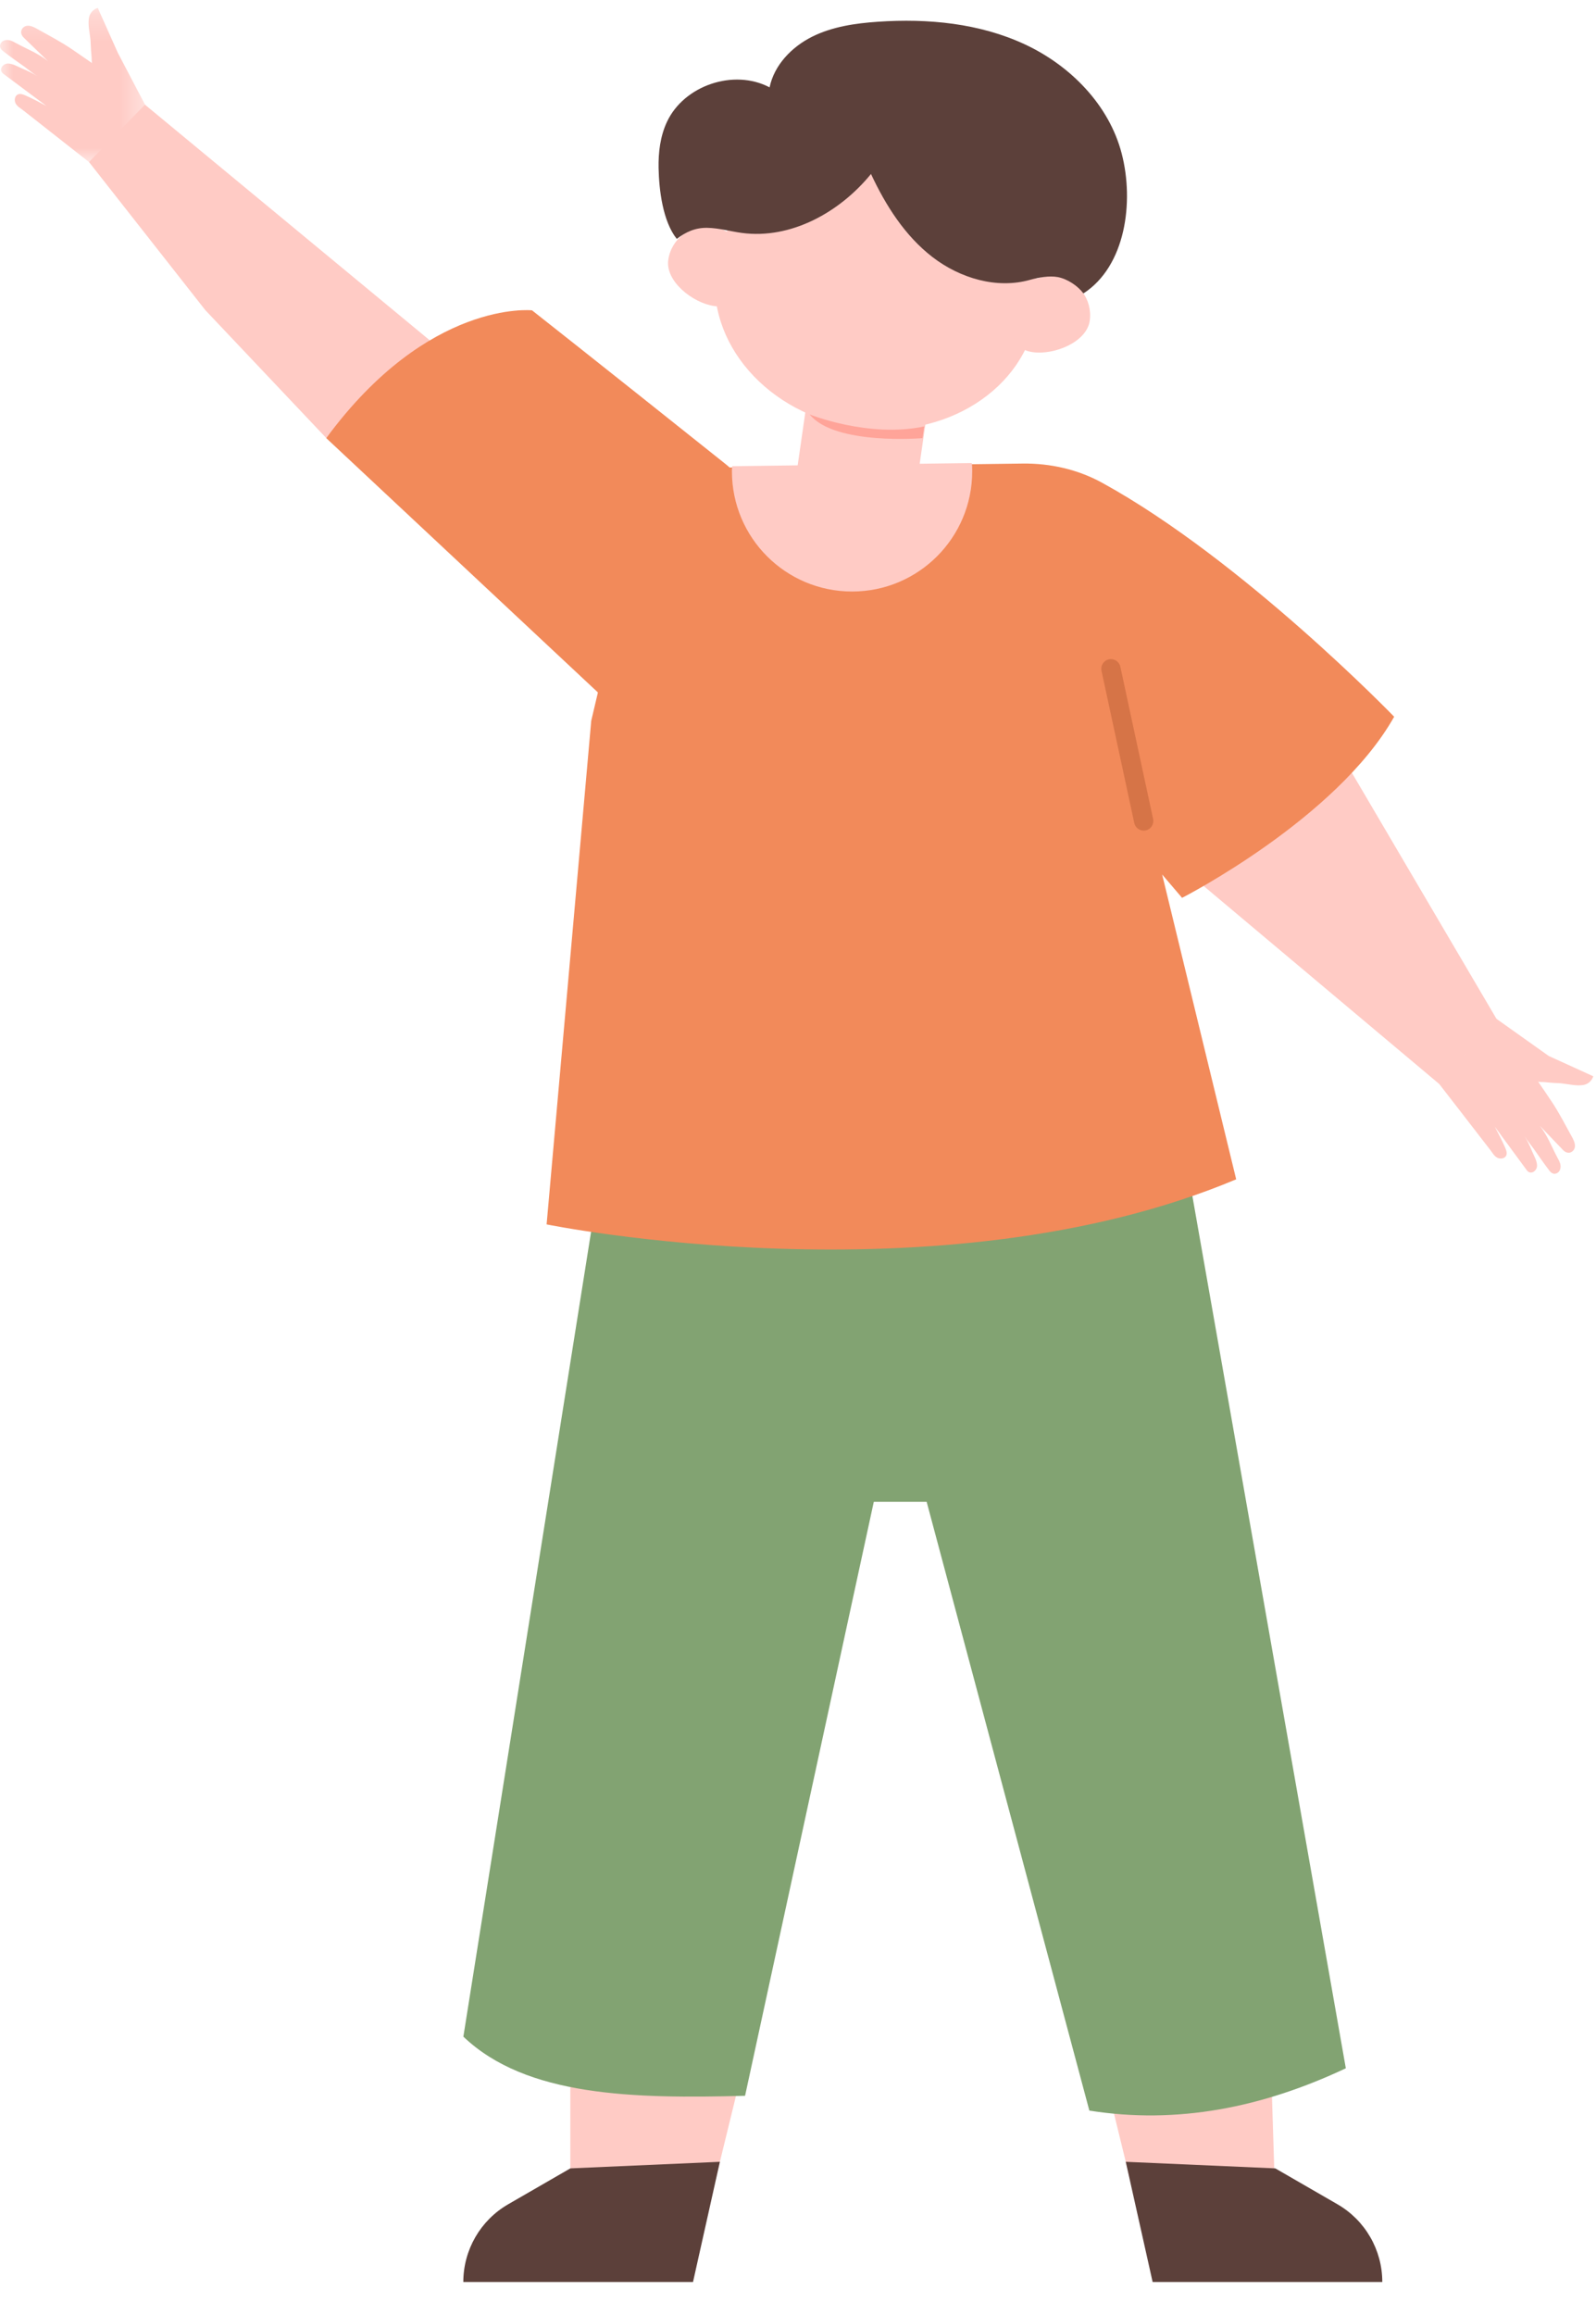 <svg xmlns="http://www.w3.org/2000/svg" xmlns:xlink="http://www.w3.org/1999/xlink" width="60" height="87" viewBox="0 0 60 87">
    <defs>
        <path id="dq880mr13a" d="M0 0.239L5.575 0.239 5.575 6.031 0 6.031z"/>
    </defs>
    <g fill="none" fill-rule="evenodd">
        <g>
            <g>
                <path fill="#FFCBC5" d="M21.441 65.566L21.441 82.788 26.686 82.788 30.664 66.501z" transform="translate(-626, -591) translate(626, 591)"/>
                <g>
                    <path fill="#5C403A" d="M27.063 81.184l-1.01 4.517h-8.635c0-1.205.644-2.32 1.688-2.922l2.335-1.348 5.622-.247z" transform="translate(-626, -591) translate(626, 591) translate(0, 0.059)"/>
                    <path fill="#FFCBC5" d="M47.406 65.561L47.944 82.729 42.699 82.729 38.721 66.442z" transform="translate(-626, -591) translate(626, 591) translate(0, 0.059)"/>
                    <path fill="#5C403A" d="M42.322 81.184l1.01 4.517h8.634c0-1.205-.643-2.32-1.687-2.922l-2.335-1.348-5.622-.247z" transform="translate(-626, -591) translate(626, 591) translate(0, 0.059)"/>
                    <path fill="#FFCBC5" d="M54.104 40.676l.69.89 1.115 1.442.117.15c.082.105.143.232.268.294.114.057.278.031.331-.084.04-.09.004-.194-.034-.284-.118-.273-.256-.536-.395-.8l1.2 1.633c.146.2.387.03.388-.17 0-.185-.13-.394-.198-.564-.075-.188-.167-.369-.268-.544.094.163.225.314.334.466.2.278.39.566.6.835.038.048.086.093.145.107.079.02.166-.019.215-.084.05-.065.064-.151.054-.232-.015-.11-.072-.201-.122-.296-.216-.408-.368-.824-.66-1.19l.88.919c.103.107.256.144.371.025.143-.147.051-.357-.032-.507-.247-.447-.48-.906-.762-1.33-.17-.256-.344-.51-.518-.764l-.001-.002c.013.021.194.018.224.02l.257.024c.135.013.27.011.405.026.264.028.529.1.796.064.19-.026.333-.149.394-.331l-1.674-.763-1.965-1.396-2.155 2.446zM44.928 32.967L54.104 40.676 56.259 38.23 50.205 27.933z" transform="translate(-626, -591) translate(626, 591) translate(0, 0.059)"/>
                    <path fill="#82A372" d="M22.22 46.24L17.42 76.48c2.36 2.257 6.402 2.334 10.59 2.223l4.84-22.324h1.986l6.117 22.88c3.301.525 6.506-.112 9.642-1.59l-5.77-32.787-22.603 1.357z" transform="translate(-626, -591) translate(626, 591) translate(0, 0.059)"/>
                    <g transform="translate(-626, -591) translate(626, 591) translate(0, 0.059)">
                        <mask id="glkp2wb7vb" fill="#fff">
                            <use xlink:href="#dq880mr13a"/>
                        </mask>
                        <path fill="#FFCBC5" d="M3.344 6.03l-.886-.696-1.432-1.126-.15-.117c-.104-.083-.23-.145-.292-.27-.056-.115-.028-.279.087-.331.09-.04.194-.003.284.037.272.119.534.26.796.4C1.211 3.522.67 3.118.128 2.716c-.2-.149-.027-.388.173-.387.184 0 .393.132.562.201.187.077.367.17.542.272-.162-.094-.312-.227-.464-.338-.276-.2-.562-.393-.83-.606-.048-.037-.092-.085-.106-.145-.02-.08.02-.166.086-.215.065-.048.152-.063.233-.051.108.015.2.073.294.123.407.22.821.375 1.185.669L.89 1.353C.784 1.249.75 1.096.87.98c.148-.141.356-.048.507.036.445.25.902.487 1.323.772.255.173.509.348.76.524l.003.001c-.021-.013-.016-.195-.02-.225l-.021-.256c-.011-.136-.009-.271-.022-.406-.027-.265-.097-.53-.059-.796.028-.19.152-.333.335-.392l.75 1.68 1.15 2.193-2.23 1.919z" mask="url(#glkp2wb7vb)"/>
                    </g>
                    <path fill="#FFCBC5" d="M16.54 13.048L5.45 3.875 3.345 6.03l4.372 5.564 4.55 4.811s1.705-2.094 4.274-3.358M38.97 11.71c-.413 2.856-3.446 4.781-6.774 4.3-3.328-.482-5.69-3.188-5.278-6.045.414-2.856 3.447-4.781 6.775-4.3 3.328.482 5.69 3.188 5.278 6.044" transform="translate(-626, -591) translate(626, 591) translate(0, 0.059)"/>
                    <path fill="#FFCBC5" d="M40.967 11.998c-.117.804-1.339 1.293-2.143 1.177-.804-.116-.886-.794-.77-1.598.116-.805.863-1.362 1.667-1.246.804.117 1.362.863 1.246 1.667M25.123 9.706c-.116.804.917 1.619 1.722 1.735.804.117 1.075-.51 1.191-1.314.117-.804-.441-1.55-1.245-1.667-.805-.116-1.551.441-1.668 1.246M30.299 15.273L29.964 17.592 34.448 18.241 34.857 15.419z" transform="translate(-626, -591) translate(626, 591) translate(0, 0.059)"/>
                    <path fill="#F28A5A" d="M25.718 28.996s6.716-7.505 1.512-11.653c-5.163-4.117-7.23-5.74-7.23-5.74s-3.896-.413-7.735 4.803l13.453 12.59z" transform="translate(-626, -591) translate(626, 591) translate(0, 0.059)"/>
                    <path fill="#F28A5A" d="M52.413 26.877s-5.698-5.893-10.978-8.792c-.914-.502-1.948-.736-2.99-.723l-1.91.025-8.543.089-.46.03-3.105.192-2.2 9.33-1.678 18.927s14.737 3.001 25.924-1.694L43.69 32.806l.749.877s5.809-2.966 7.973-6.806" transform="translate(-626, -591) translate(626, 591) translate(0, 0.059)"/>
                    <path fill="#D67447" d="M42.995 31.156c-.166 0-.316-.115-.353-.285L41.41 25.15c-.042-.196.083-.39.278-.43.195-.041.388.081.43.276l1.232 5.723c.042.196-.083.389-.278.43-.025.006-.051.008-.077.008" transform="translate(-626, -591) translate(626, 591) translate(0, 0.059)"/>
                    <path fill="#FFCBC5" d="M36.549 17.654c0 2.496-2.02 4.517-4.516 4.517s-4.517-2.02-4.517-4.517c0-.059 0-.133.015-.193l9.003-.118c.015.103.015.208.015.311" transform="translate(-626, -591) translate(626, 591) translate(0, 0.059)"/>
                    <path fill="#FFA499" d="M30.44 15.517s2.214.891 4.303.45l-.064.44s-3.298.28-4.239-.89" transform="translate(-626, -591) translate(626, 591) translate(0, 0.059)"/>
                    <path fill="#5C403A" d="M24.759 6.253c-.011-.59.063-1.192.312-1.727.641-1.377 2.517-2.01 3.861-1.302.173-.837.828-1.516 1.592-1.9.764-.383 1.63-.508 2.483-.566 1.881-.129 3.822.056 5.53.854 1.707.798 3.157 2.272 3.631 4.096.475 1.825.147 4.239-1.438 5.26-.213-.287-.603-.546-.964-.614-.312-.059-.732.015-1.038.102-1.256.357-2.644-.06-3.677-.858s-1.754-1.936-2.307-3.119c-1.175 1.442-3.014 2.463-4.858 2.215-.433-.058-.859-.184-1.296-.191-.452-.008-.8.152-1.148.415-.527-.662-.667-1.84-.683-2.665" transform="translate(-626, -591) translate(626, 591) translate(0, 0.059)"/>
                </g>
            </g>
        </g>
    </g>
</svg>

